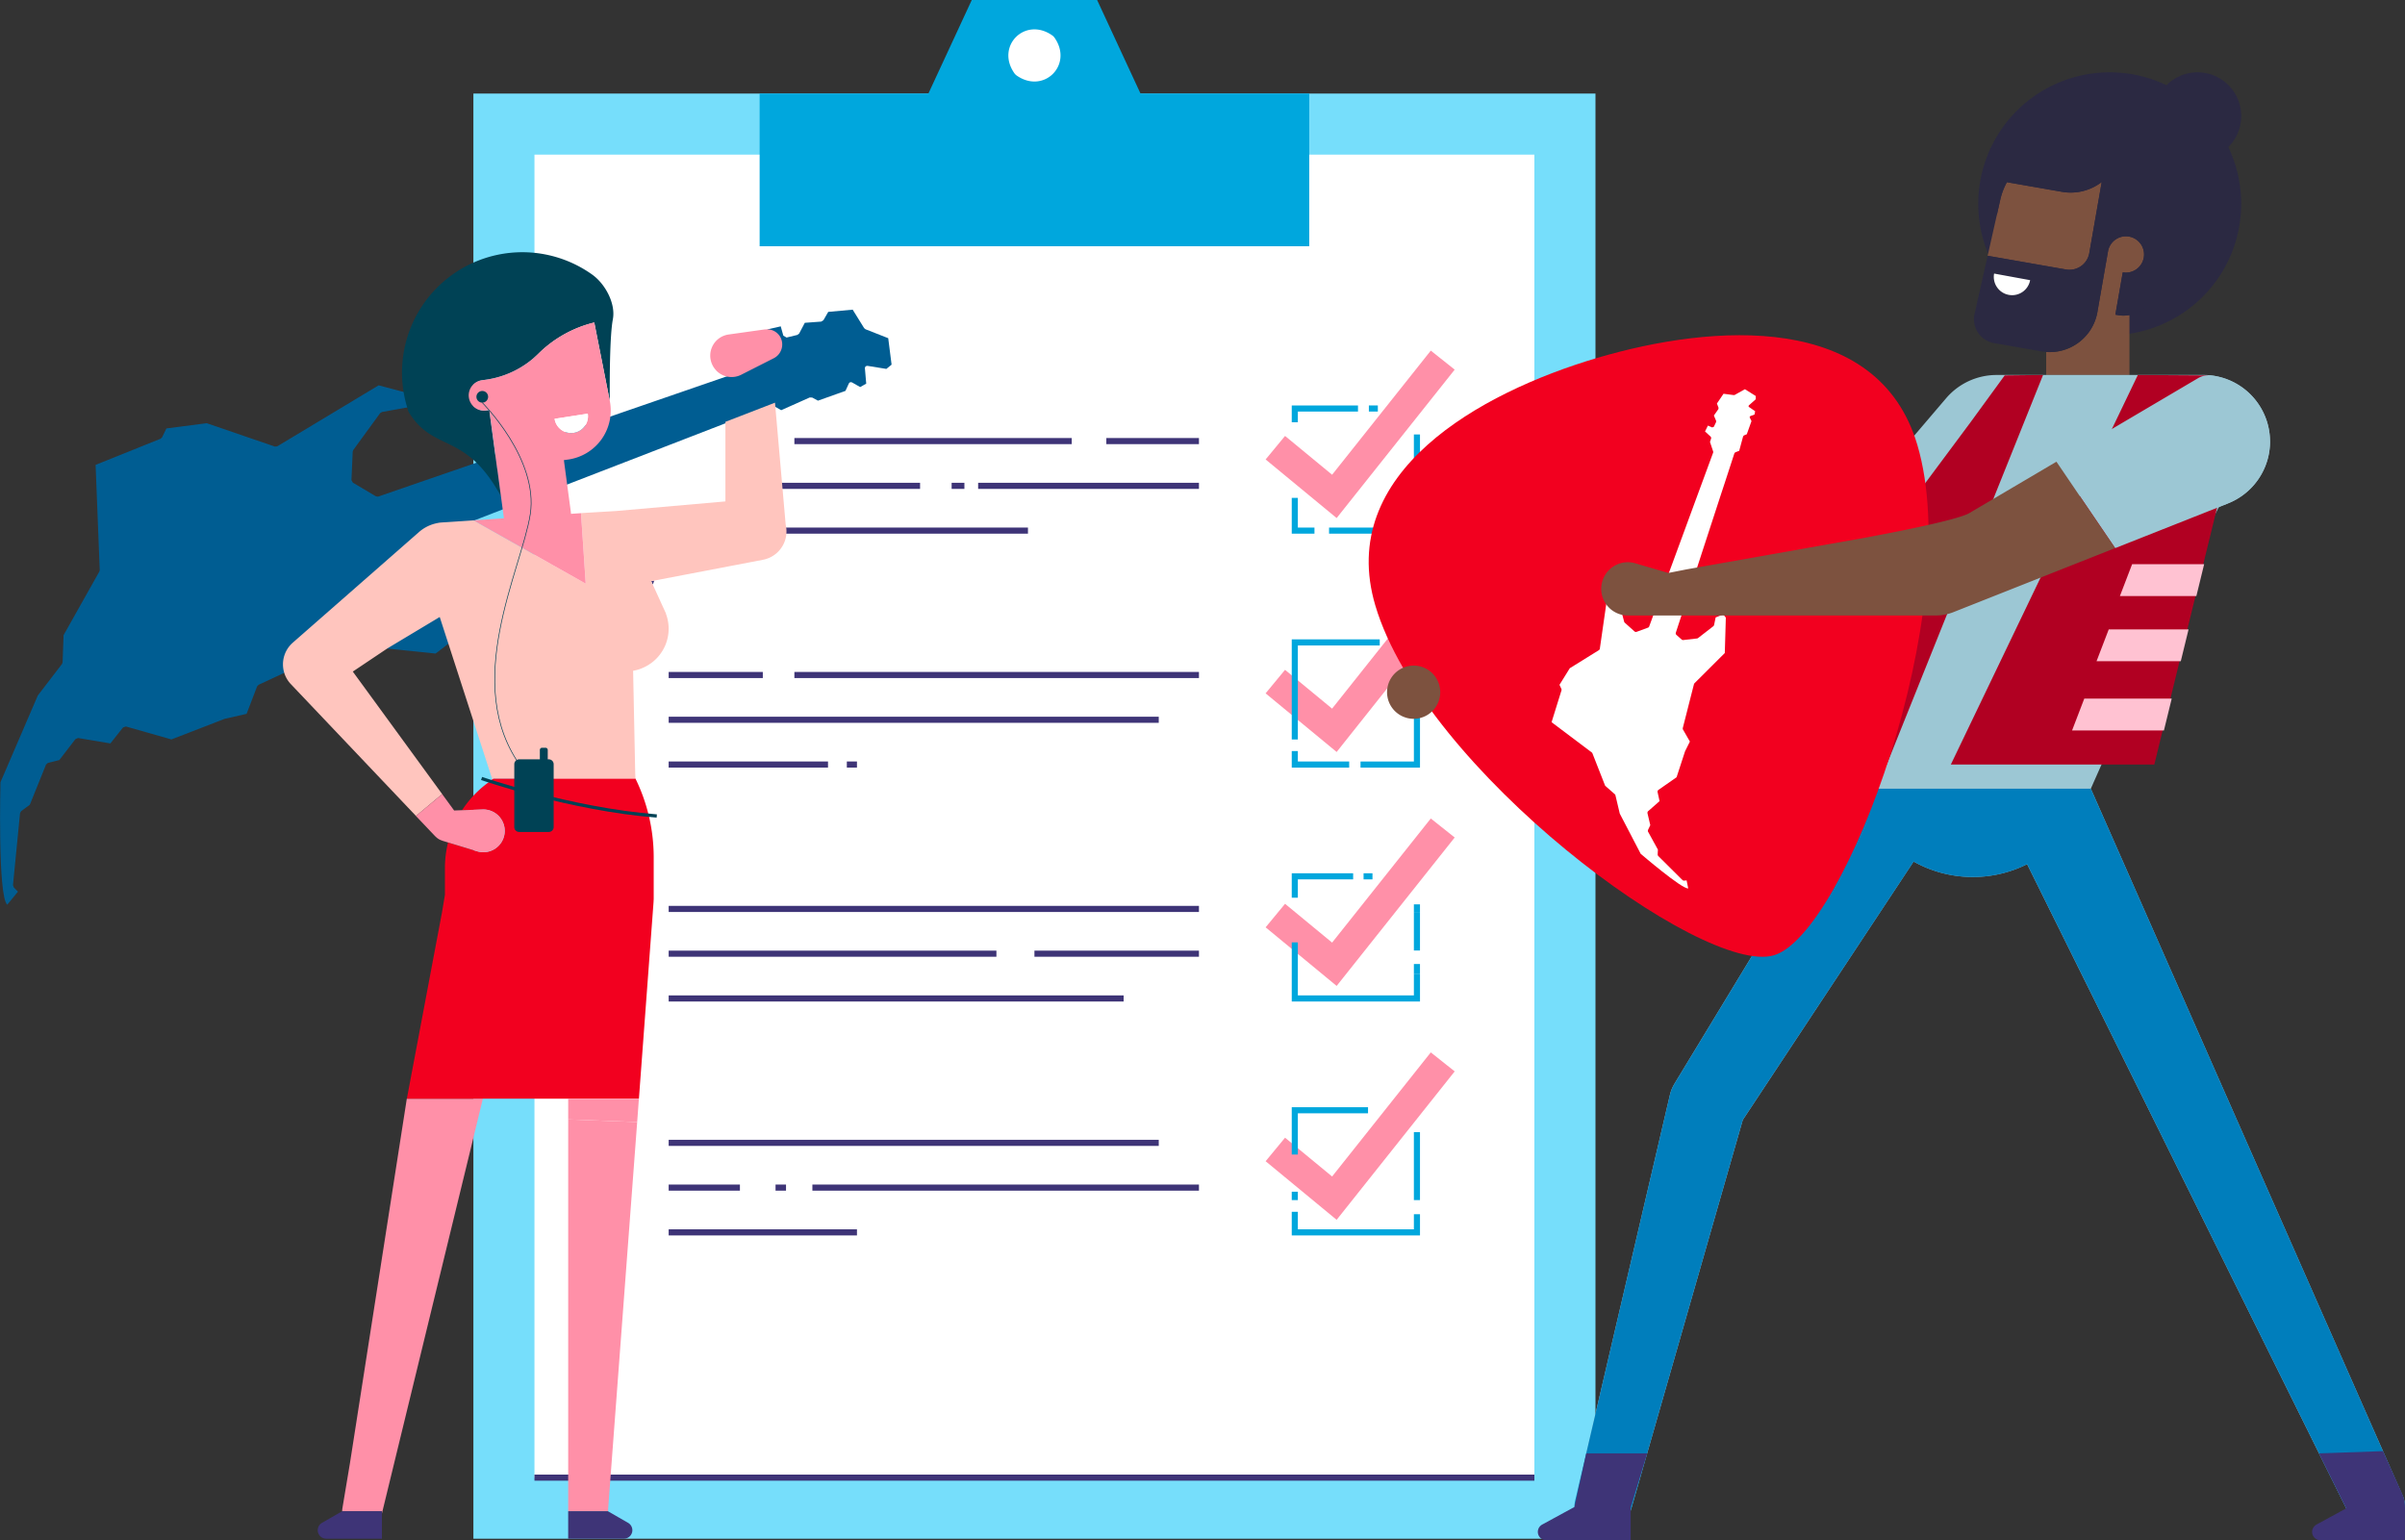<svg xmlns="http://www.w3.org/2000/svg" width="368" height="235.707" viewBox="0 0 368 235.707">
  <rect x="0" y="0" width="368" height="235.707" fill="#333333" stroke="none"/>
  <g id="Grupo_857" data-name="Grupo 857" transform="translate(-705.455 -2168.223)">
    <path id="Caminho_1763" data-name="Caminho 1763" d="M357.308,728.743a20.116,20.116,0,1,1-20.116-20.116,20.117,20.117,0,0,1,20.116,20.116" transform="translate(691.082 1470.665)" fill="#2b2942"/>
    <path id="Caminho_1764" data-name="Caminho 1764" d="M343,715.312a6.686,6.686,0,1,1-6.685-6.685A6.684,6.684,0,0,1,343,715.312" transform="translate(705.393 1470.665)" fill="#2b2942"/>
    <rect id="Retângulo_514" data-name="Retângulo 514" width="171.696" height="221.153" transform="translate(777.89 2182.541)" fill="#76defb"/>
    <rect id="Retângulo_515" data-name="Retângulo 515" width="153.004" height="202.463" transform="translate(787.235 2191.886)" fill="#fff"/>
    <path id="Caminho_1765" data-name="Caminho 1765" d="M277,754.149l-10.867-8.968,2.973-3.6,7.2,5.938,15.1-18.994,3.658,2.909Z" transform="translate(632.981 1493.353)" fill="#ff90a8"/>
    <path id="Caminho_1766" data-name="Caminho 1766" d="M254.744,734.992h0Z" transform="translate(619.996 1500.732)" fill="#fff"/>
    <rect id="Retângulo_516" data-name="Retângulo 516" width="14.172" height="0.935" transform="translate(874.74 2235.255)" fill="#3e3477"/>
    <path id="Caminho_1767" data-name="Caminho 1767" d="M232.443,734.992h0Z" transform="translate(594.563 1500.732)" fill="#fff"/>
    <rect id="Retângulo_517" data-name="Retângulo 517" width="42.438" height="0.935" transform="translate(827.007 2235.255)" fill="#3e3477"/>
    <path id="Caminho_1768" data-name="Caminho 1768" d="M245.58,738.192h0Z" transform="translate(609.545 1504.381)" fill="#fff"/>
    <rect id="Retângulo_518" data-name="Retângulo 518" width="33.787" height="0.935" transform="translate(855.125 2242.104)" fill="#3e3477"/>
    <path id="Caminho_1769" data-name="Caminho 1769" d="M243.684,738.192h0Z" transform="translate(607.383 1504.381)" fill="#fff"/>
    <rect id="Retângulo_519" data-name="Retângulo 519" width="1.954" height="0.935" transform="translate(851.069 2242.104)" fill="#3e3477"/>
    <path id="Caminho_1770" data-name="Caminho 1770" d="M231.352,738.192h0Z" transform="translate(593.319 1504.381)" fill="#fff"/>
    <rect id="Retângulo_520" data-name="Retângulo 520" width="21.569" height="0.935" transform="translate(824.671 2242.104)" fill="#3e3477"/>
    <path id="Caminho_1771" data-name="Caminho 1771" d="M223.457,741.393h0Z" transform="translate(584.316 1508.032)" fill="#fff"/>
    <rect id="Retângulo_521" data-name="Retângulo 521" width="54.977" height="0.935" transform="translate(807.771 2248.956)" fill="#3e3477"/>
    <path id="Caminho_1772" data-name="Caminho 1772" d="M277,770.872,266.13,761.9l2.973-3.6,7.2,5.937,15.1-18.992,3.658,2.906Z" transform="translate(632.981 1512.427)" fill="#ff90a8"/>
    <path id="Caminho_1773" data-name="Caminho 1773" d="M232.443,751.716h0Z" transform="translate(594.563 1519.804)" fill="#fff"/>
    <rect id="Retângulo_522" data-name="Retângulo 522" width="61.905" height="0.935" transform="translate(827.007 2271.052)" fill="#3e3477"/>
    <path id="Caminho_1774" data-name="Caminho 1774" d="M223.457,751.716h0Z" transform="translate(584.316 1519.804)" fill="#fff"/>
    <rect id="Retângulo_523" data-name="Retângulo 523" width="14.405" height="0.935" transform="translate(807.773 2271.052)" fill="#3e3477"/>
    <path id="Caminho_1775" data-name="Caminho 1775" d="M223.457,754.917h0Z" transform="translate(584.316 1523.455)" fill="#fff"/>
    <rect id="Retângulo_524" data-name="Retângulo 524" width="74.988" height="0.935" transform="translate(807.773 2277.903)" fill="#3e3477"/>
    <path id="Caminho_1776" data-name="Caminho 1776" d="M236.194,758.117h0Z" transform="translate(598.841 1527.104)" fill="#fff"/>
    <rect id="Retângulo_525" data-name="Retângulo 525" width="1.55" height="0.935" transform="translate(835.033 2284.752)" fill="#3e3477"/>
    <path id="Caminho_1777" data-name="Caminho 1777" d="M223.457,758.117h0Z" transform="translate(584.316 1527.104)" fill="#fff"/>
    <rect id="Retângulo_526" data-name="Retângulo 526" width="24.382" height="0.935" transform="translate(807.771 2284.752)" fill="#3e3477"/>
    <path id="Caminho_1778" data-name="Caminho 1778" d="M277,787.6l-10.867-8.968,2.973-3.6,7.2,5.938,15.1-18.992,3.658,2.907Z" transform="translate(632.981 1531.5)" fill="#ff90a8"/>
    <path id="Caminho_1779" data-name="Caminho 1779" d="M223.457,768.44h0Z" transform="translate(584.316 1538.877)" fill="#fff"/>
    <rect id="Retângulo_527" data-name="Retângulo 527" width="81.139" height="0.935" transform="translate(807.773 2306.85)" fill="#3e3477"/>
    <path id="Caminho_1780" data-name="Caminho 1780" d="M249.6,771.641h0Z" transform="translate(614.135 1542.527)" fill="#fff"/>
    <rect id="Retângulo_528" data-name="Retângulo 528" width="25.174" height="0.935" transform="translate(863.738 2313.7)" fill="#3e3477"/>
    <path id="Caminho_1781" data-name="Caminho 1781" d="M223.457,771.641h0Z" transform="translate(584.316 1542.527)" fill="#fff"/>
    <rect id="Retângulo_529" data-name="Retângulo 529" width="50.148" height="0.935" transform="translate(807.773 2313.7)" fill="#3e3477"/>
    <path id="Caminho_1782" data-name="Caminho 1782" d="M223.457,774.841h0Z" transform="translate(584.316 1546.177)" fill="#fff"/>
    <rect id="Retângulo_530" data-name="Retângulo 530" width="69.615" height="0.935" transform="translate(807.773 2320.551)" fill="#3e3477"/>
    <path id="Caminho_1783" data-name="Caminho 1783" d="M271.225,744.061h-3.007v-5.009Z" transform="translate(635.362 1505.363)" fill="#fff"/>
    <path id="Caminho_1784" data-name="Caminho 1784" d="M271.475,744.528H268v-5.475h.935v4.54h2.541Z" transform="translate(635.112 1505.363)" fill="#00a7dd"/>
    <path id="Caminho_1785" data-name="Caminho 1785" d="M284.581,749.7H270.666v-.935h12.979V734.519h.935Z" transform="translate(638.154 1500.193)" fill="#00a7dd"/>
    <path id="Caminho_1786" data-name="Caminho 1786" d="M273.512,732.661h0Z" transform="translate(641.4 1498.074)" fill="#fff"/>
    <rect id="Retângulo_531" data-name="Retângulo 531" width="1.372" height="0.935" transform="translate(914.912 2230.268)" fill="#00a7dd"/>
    <path id="Caminho_1787" data-name="Caminho 1787" d="M268.218,734.771v-2.11h9.666Z" transform="translate(635.362 1498.073)" fill="#fff"/>
    <path id="Caminho_1788" data-name="Caminho 1788" d="M268.934,735.02H268v-2.577h10.135v.936h-9.2Z" transform="translate(635.112 1497.825)" fill="#00a7dd"/>
    <path id="Caminho_1789" data-name="Caminho 1789" d="M276.79,759.683H268v-2.53h.935v1.595h7.855Z" transform="translate(635.112 1526.005)" fill="#00a7dd"/>
    <path id="Caminho_1790" data-name="Caminho 1790" d="M282.016,764.484h-9.1v-.935h8.166V752.943h.935Z" transform="translate(640.719 1521.204)" fill="#00a7dd"/>
    <rect id="Retângulo_532" data-name="Retângulo 532" width="0.935" height="1.691" transform="translate(921.799 2270.292)" fill="#00a7dd"/>
    <path id="Caminho_1791" data-name="Caminho 1791" d="M268.934,764.488H268V749.167h13.463v.935H268.934Z" transform="translate(635.112 1516.898)" fill="#00a7dd"/>
    <path id="Caminho_1792" data-name="Caminho 1792" d="M287.623,779.881H268v-9.05h.935v8.114h17.753V775.7h.935Z" transform="translate(635.112 1541.604)" fill="#00a7dd"/>
    <rect id="Retângulo_533" data-name="Retângulo 533" width="0.935" height="1.556" transform="translate(921.799 2315.746)" fill="#00a7dd"/>
    <rect id="Retângulo_534" data-name="Retângulo 534" width="0.935" height="5.897" transform="translate(921.799 2307.783)" fill="#00a7dd"/>
    <rect id="Retângulo_535" data-name="Retângulo 535" width="0.935" height="1.167" transform="translate(921.799 2306.617)" fill="#00a7dd"/>
    <rect id="Retângulo_536" data-name="Retângulo 536" width="1.363" height="0.935" transform="translate(914.102 2301.861)" fill="#00a7dd"/>
    <path id="Caminho_1793" data-name="Caminho 1793" d="M268.934,769.631H268v-3.739h9.394v.933h-8.459Z" transform="translate(635.112 1535.971)" fill="#00a7dd"/>
    <rect id="Retângulo_537" data-name="Retângulo 537" width="0.935" height="1.282" transform="translate(903.111 2350.592)" fill="#00a7dd"/>
    <path id="Caminho_1794" data-name="Caminho 1794" d="M287.623,793.711H268v-3.617h.935v2.682h17.753v-2.312h.935Z" transform="translate(635.112 1563.571)" fill="#00a7dd"/>
    <rect id="Retângulo_538" data-name="Retângulo 538" width="0.935" height="10.396" transform="translate(921.799 2341.478)" fill="#00a7dd"/>
    <path id="Caminho_1795" data-name="Caminho 1795" d="M277,804.322l-10.867-8.968,2.973-3.6,7.2,5.938,15.1-18.994,3.658,2.909Z" transform="translate(632.981 1550.572)" fill="#ff90a8"/>
    <path id="Caminho_1796" data-name="Caminho 1796" d="M223.457,785.165h0Z" transform="translate(584.316 1557.95)" fill="#fff"/>
    <rect id="Retângulo_539" data-name="Retângulo 539" width="74.988" height="0.935" transform="translate(807.773 2342.647)" fill="#3e3477"/>
    <path id="Caminho_1797" data-name="Caminho 1797" d="M233.73,788.365h0Z" transform="translate(596.032 1561.6)" fill="#fff"/>
    <rect id="Retângulo_540" data-name="Retângulo 540" width="59.151" height="0.935" transform="translate(829.762 2349.496)" fill="#3e3477"/>
    <path id="Caminho_1798" data-name="Caminho 1798" d="M231.1,788.365h0Z" transform="translate(593.029 1561.6)" fill="#fff"/>
    <rect id="Retângulo_541" data-name="Retângulo 541" width="1.601" height="0.935" transform="translate(824.126 2349.496)" fill="#3e3477"/>
    <path id="Caminho_1799" data-name="Caminho 1799" d="M223.457,788.365h0Z" transform="translate(584.316 1561.6)" fill="#fff"/>
    <rect id="Retângulo_542" data-name="Retângulo 542" width="10.901" height="0.935" transform="translate(807.773 2349.496)" fill="#3e3477"/>
    <path id="Caminho_1800" data-name="Caminho 1800" d="M223.457,791.566h0Z" transform="translate(584.316 1565.25)" fill="#fff"/>
    <rect id="Retângulo_543" data-name="Retângulo 543" width="28.812" height="0.935" transform="translate(807.771 2356.347)" fill="#3e3477"/>
    <rect id="Retângulo_544" data-name="Retângulo 544" width="153.004" height="0.935" transform="translate(787.235 2393.88)" fill="#3e3477"/>
    <path id="Caminho_1801" data-name="Caminho 1801" d="M229.959,717.775v23.361h84.1V717.775h-25.82L281.6,703.456h-19.18l-6.64,14.319Z" transform="translate(591.731 1464.767)" fill="#00a7dd"/>
    <rect id="Retângulo_545" data-name="Retângulo 545" width="0.935" height="1.909" transform="translate(777.422 2330.151)" fill="#00a7dd"/>
    <rect id="Retângulo_546" data-name="Retângulo 546" width="0.935" height="22.5" transform="translate(777.422 2305.352)" fill="#00a7dd"/>
    <path id="Caminho_1802" data-name="Caminho 1802" d="M254.812,706.84c2.881,4.142-1.644,8.669-5.788,5.788a1.494,1.494,0,0,1-.375-.376c-2.881-4.142,1.644-8.669,5.788-5.786a1.481,1.481,0,0,1,.375.375" transform="translate(612.009 1467.162)" fill="#fff"/>
    <path id="Caminho_1803" data-name="Caminho 1803" d="M268.934,789.863H268v-7.247h11.672v.935H268.934Z" transform="translate(635.112 1555.043)" fill="#00a7dd"/>
    <path id="Caminho_1804" data-name="Caminho 1804" d="M176.749,816.669l1.65-2.012-.64-.657-.118-.342,1.081-11.025.173-.3,1.325-.984L182.7,795.2l.3-.255,1.729-.426,2.468-3.211.409-.163,4.936.826,1.941-2.448.449-.143,6.95,1.98,8.149-3.155,3.354-.76L215,783.233l.218-.235,13.209-6.141.229-.041,13.654,1.4,8.953-6.888.276-1.288-2.271-1.257L247,769.96l-.3.039-6.139-1.417-.208-.113-3.29-3.209-.133-.323.1-2.487.283-.387,7.335-2.834,6.6-2.554,6.986-2.7,4.06-1.571,5.017-1.941,4.78-1.847,5.34-2.066,3.268-1.263,3.722-1.441L287.9,742.5l5.751-2.226.36.03,1.177.672,4.371-1.948.385.017.869.473,4.21-1.5.535-1.169.188-.167.253.028,1.276.725.923-.524-.205-2.4.1-.25.261-.077,2.926.473.8-.651-.514-4.05-3.472-1.365-.214-.176-1.753-2.825-3.739.34-.736,1.274-.338.212-2.513.186-.86,1.635-.276.218-1.655.4-.492-.285-.4-1.426-2.033.467-.154,2.521-.268.366-1.179.456-1.738,2.746-.2.167-4.037,1.4-3.418,1.177-3.138,1.083-3.316,1.143-5.028,1.734-4.944,1.706-5.248,1.811-4.033,1.389-7.562,2.609-6.515,2.245-8.8,3.037-.325-.043-3.542-2.1-.208-.381.191-4.366.083-.238,4.118-5.651.276-.171,4.638-.839-.362-1.974-4.786-1.267-15.514,9.334-.364.036-10.424-3.576-6.173.8-.661,1.363-.229.214-9.942,4,.631,16.083-.056.238-5.477,9.739-.148,4.155-.086.246-3.707,4.831-5.715,13.279s-.439,17.344,1.034,18.735" transform="translate(529.801 1490.019)" fill="#005d92"/>
    <path id="Caminho_1805" data-name="Caminho 1805" d="M216.274,785.558v57.89h6.075l.009,0,4.471-59.559-.006,0-10.548-.4Z" transform="translate(576.124 1556.041)" fill="#ff90a8"/>
    <path id="Caminho_1806" data-name="Caminho 1806" d="M201.309,837.75l-.276,1.655-.452,2.7-.422,2.532h0a3.016,3.016,0,0,0-.045.505h6.075v.366l15.456-63.5h-11.64Z" transform="translate(557.698 1554.349)" fill="#ff90a8"/>
    <path id="Caminho_1807" data-name="Caminho 1807" d="M245.206,731.735l.614,2.414-.908-3.574h0Z" transform="translate(608.782 1495.695)" fill="#edeafd"/>
    <path id="Caminho_1808" data-name="Caminho 1808" d="M222.448,745.577c.079-.2.156-.4.231-.612l-.471.09Z" transform="translate(582.892 1512.105)" fill="#3e3477"/>
    <path id="Caminho_1809" data-name="Caminho 1809" d="M217.765,740.11a.368.368,0,0,1-.049,0l0,0Z" transform="translate(577.766 1506.568)" fill="#ff90a8"/>
    <path id="Caminho_1810" data-name="Caminho 1810" d="M212.709,740.514l-1.935.128Z" transform="translate(569.852 1507.029)" fill="#ffc5be"/>
    <path id="Caminho_1811" data-name="Caminho 1811" d="M239.708,759.113H217.985l-.167.128-1,.782a16.177,16.177,0,0,0-3.63,3.951l3.157-.111a3.27,3.27,0,1,1-.837,6.4v0l-4.463-1.355a16.178,16.178,0,0,0-.479,3.893v4.122l.09-.537-.537,3.215-5.377,28.517H240.25l2.245-30.154h-.006c.011-.163.024-.325.024-.49v-6.4a27.375,27.375,0,0,0-2.8-11.959Z" transform="translate(562.968 1528.24)" fill="#f2001f"/>
    <rect id="Retângulo_547" data-name="Retângulo 547" width="0.935" height="1.92" transform="translate(802.23 2253.125) rotate(-24.511)" fill="#ffc5be"/>
    <path id="Caminho_1812" data-name="Caminho 1812" d="M272.807,750.919h0l-1.637-18.675-7.586,2.935,0,12.177-16.738,1.471-4.182.25v0h-.051l-.088.006-.043,0-2.528.169,1.535-.1.721,10.786-17.164-9.685-4.968.332a3.775,3.775,0,0,0-.546.081,6.044,6.044,0,0,0-2.241.92,5.882,5.882,0,0,0-.625.488l0,0-5.905,5.176-1.577,1.383-1.548,1.357-10.251,8.985h0a4.413,4.413,0,0,0-.653,5.916,4.538,4.538,0,0,0,.37.439l0,0,10.85,11.43,8.286,8.731,0,0,4.009-3.346,0,0L208.8,776.452l-2.23-3.054,2.1-1.408,1.661-1.113,1.539-1.032,8-4.8,8.046,24.839.167-.128h21.723c0-.244,0-.488-.021-.732l-.323-15.749a6.438,6.438,0,0,0,1.941-.666,6.511,6.511,0,0,0,3.082-8.054l.021-.009-2.038-4.463-.24-.522.471-.09,16.644-3.185,0-.006c.068-.013.135-.021.2-.039a4.412,4.412,0,0,0,3.262-5.321" transform="translate(552.869 1497.598)" fill="#ffc5be"/>
    <path id="Caminho_1813" data-name="Caminho 1813" d="M216.274,783.491l10.548.4v0Z" transform="translate(576.124 1556.041)" fill="#887ae2"/>
    <path id="Caminho_1814" data-name="Caminho 1814" d="M216.274,782.006v3.176l10.548.4h.006l.265-3.575Z" transform="translate(576.124 1554.348)" fill="#ff90a8"/>
    <path id="Caminho_1815" data-name="Caminho 1815" d="M214.762,768.984a3.27,3.27,0,1,0,.835-6.4l-3.155.111-1.209.043L209.4,760.23l-4.011,3.348,1.321,1.391,1.674,1.764.009-.007a2.305,2.305,0,0,0,1.006.621v.011l.9.274,4.463,1.355Z" transform="translate(563.71 1529.514)" fill="#ff90a8"/>
    <path id="Caminho_1816" data-name="Caminho 1816" d="M207.787,767.182l-.09.537-.447,2.678Z" transform="translate(565.832 1537.442)" fill="#ff90a8"/>
    <path id="Caminho_1817" data-name="Caminho 1817" d="M208.183,811.5h-6.075l-3.084,1.774a1.3,1.3,0,0,0,.649,2.431h8.51V811.5Z" transform="translate(555.708 1587.986)" fill="#3e3477"/>
    <path id="Caminho_1818" data-name="Caminho 1818" d="M227.34,733.3a3.27,3.27,0,0,0,3.838.649l5-2.538a2.351,2.351,0,0,0,.678-.531,2.369,2.369,0,0,0,.345-2.611,2.33,2.33,0,0,0-2.4-1.246l0-.011-5.552.781,0,0a3.264,3.264,0,0,0-2.476,4.685l.015.032a3.258,3.258,0,0,0,.559.785" transform="translate(587.701 1491.618)" fill="#ff90a8"/>
    <path id="Caminho_1819" data-name="Caminho 1819" d="M222.348,811.5h-6.075v4.206h8.51a1.3,1.3,0,0,0,.649-2.431l-3.076-1.77Z" transform="translate(576.123 1587.986)" fill="#3e3477"/>
    <path id="Caminho_1820" data-name="Caminho 1820" d="M334.67,732.4a4.618,4.618,0,0,1-1.7.024l-.456-.079,1.132-6.479a2.777,2.777,0,1,0-2.256-3.213l-.133.749h0l-1.494,8.54a7.406,7.406,0,0,1-7.832,6.111v3.525H334.67Z" transform="translate(696.621 1484.032)" fill="#7d523f"/>
    <path id="Caminho_1821" data-name="Caminho 1821" d="M310.534,754.856v0Z" transform="translate(683.62 1523.385)" fill="#00a7dd"/>
    <path id="Caminho_1822" data-name="Caminho 1822" d="M329.729,729.854a3.086,3.086,0,0,0,3.562-2.459l1.909-10.927a7.768,7.768,0,0,1-6.081,1.5l-8.425-1.473a10.256,10.256,0,0,0-1.014,2.671l-.524,2.331-1.408,6.256Z" transform="translate(691.846 1479.607)" fill="#7d523f"/>
    <path id="Caminho_1823" data-name="Caminho 1823" d="M335.66,742.028l1.492-8.54.131-.749a2.778,2.778,0,1,1,2.258,3.215h0l-1.132,6.477.456.079a4.578,4.578,0,0,0,1.7-.023,4.624,4.624,0,0,0,3.656-3.739l.873-5,1.169-6.678a9.254,9.254,0,0,0-6.956-10.587,3.7,3.7,0,0,0-6.162-2.581,3.676,3.676,0,0,0-2.337-1.447l-.456-.081-4.426-.773-.006,0-.278-.047a3.689,3.689,0,0,0-1.265,0c-2.277.244-6.892,14.6-4.1,15.612l.524-2.329a10.2,10.2,0,0,1,1.014-2.673l8.425,1.473a7.768,7.768,0,0,0,6.081-1.5l-1.911,10.927a3.084,3.084,0,0,1-3.56,2.459l-11.982-2.093-2.006,8.889a3.71,3.71,0,0,0,2.98,4.467l7.25,1.267c.248.043.494.073.741.092a7.408,7.408,0,0,0,7.832-6.113m-15.807-5.882,5.512,1.008a2.8,2.8,0,1,1-5.512-1.008" transform="translate(690.729 1473.942)" fill="#2b2942"/>
    <path id="Caminho_1824" data-name="Caminho 1824" d="M320.485,726.275a2.8,2.8,0,0,0,3.26-2.252l-5.512-1.008a2.8,2.8,0,0,0,2.252,3.26" transform="translate(692.349 1487.073)" fill="#fff"/>
    <path id="Caminho_1825" data-name="Caminho 1825" d="M383.572,747.229h0l4.525-8.671-31.154,5.6-19.364,14.474a47.008,47.008,0,0,1,.349,5.636c0,.559-.009,1.117-.028,1.672l-1.019-.036c0-.034,0-.071,0-.107a45.875,45.875,0,0,1-.563,5.833c0-.032.011-.062.017-.094l1.006.161a46.616,46.616,0,0,1-5.075,14.927l-.9-.486q-.629,1.159-1.325,2.28c.036-.06.075-.118.111-.176l.869.531a47.7,47.7,0,0,1-9.938,11.524l-17.577,28.971.007,0a5.846,5.846,0,0,0-.7,1.7l0,0-14.493,62.085h0a4.344,4.344,0,0,0-.115.98h8.6v.608l17.158-59.836,26.137-39.54a18.537,18.537,0,0,0,17.367.4L406.3,894.248l.39-.212h8.6a4.247,4.247,0,0,0-.366-1.732l0,0-1.28-2.9-7.421-16.828-1.768-4.007-1.92-4.356-.873-1.98L391.016,838.09l-23.555-53.414v0l-.246-.557.092-.205.216-.484v-.006l11.822-26.657,1.278-2.881,1.98-4.465" transform="translate(658.164 1504.799)" fill="#9cc7d4"/>
    <path id="Caminho_1826" data-name="Caminho 1826" d="M307.314,738.837c.3.385.591.775.875,1.169l.289.411c.3.426.595.856.88,1.293l.206.315q.469.729.91,1.475l.1.173a45.867,45.867,0,0,1,2.335,4.583l1.025-.2a46.637,46.637,0,0,0-7.376-11.768l-.773.663c.09.1.171.212.261.317.31.37.619.741.916,1.12.118.15.233.3.349.452" transform="translate(678.208 1502.208)" fill="#fff"/>
    <path id="Caminho_1827" data-name="Caminho 1827" d="M310.8,747.936a45.743,45.743,0,0,1,.357,5.636c0,.488-.011.974-.026,1.458,0,.023,0,.047,0,.073s0,.071,0,.1l1.019.036q.029-.832.028-1.672a47.03,47.03,0,0,0-.349-5.636Z" transform="translate(683.92 1515.494)" fill="#fff"/>
    <path id="Caminho_1828" data-name="Caminho 1828" d="M311.764,747.462v0h-1.032v0Z" transform="translate(683.846 1514.95)" fill="#fff"/>
    <rect id="Retângulo_548" data-name="Retângulo 548" width="6.706" height="1.019" transform="translate(971.431 2262.411)" fill="#00506e"/>
    <path id="Caminho_1829" data-name="Caminho 1829" d="M322.186,755.121l-24.531,4.81,1.4,7.138h27.626v0h6.156c.2,0,.4-.011.6-.03.058,0,.113-.013.171-.021.143-.015.285-.036.428-.062.071-.013.143-.028.214-.043.128-.028.255-.058.381-.094.071-.017.139-.036.208-.058.034-.011.071-.017.1-.028l.3-.1.126-.051,42.059-16.657,0-.006a10.184,10.184,0,0,0-3.746-19.656H342.032a10.16,10.16,0,0,0-7.746,3.585l0,0-13.652,16.01a46.924,46.924,0,0,1,2.581,5.062Z" transform="translate(668.933 1495.342)" fill="#9cc7d4"/>
    <path id="Caminho_1830" data-name="Caminho 1830" d="M414.925,868.031l0,0-1.278-2.9L406.226,848.3l-1.766-4.007-1.922-4.356-.873-1.98-10.646-24.144L367.463,760.4v0l-.246-.557H333.531q-.594,1.268-1.263,2.5l-.895-.486c-.42.775-.863,1.533-1.325,2.28.036-.06.075-.118.111-.176l.867.533a47.634,47.634,0,0,1-9.936,11.522l-17.577,28.971.007,0a5.865,5.865,0,0,0-.7,1.7h-.006l-14.491,62.083h0a4.239,4.239,0,0,0-.118.98h8.6v.608l17.16-59.835L340.107,771a18.555,18.555,0,0,0,17.365.4L406.3,869.974l.39-.212h8.6a4.29,4.29,0,0,0-.366-1.732" transform="translate(658.164 1529.073)" fill="#007ebc"/>
    <path id="Caminho_1831" data-name="Caminho 1831" d="M348.384,730.265,324.467,789.88h-26.15L337.288,737.5l5.227-7.17Z" transform="translate(669.688 1495.341)" fill="#b10022"/>
    <path id="Caminho_1832" data-name="Caminho 1832" d="M308.4,730.914h0c-17.9,5.308-39.91,17.539-33.883,37.868,7.464,25.169,50.1,56.758,60.985,53.532s29.409-52.954,21.946-78.123c-6.027-20.328-31.143-18.585-49.048-13.277" transform="translate(641.382 1492.099)" fill="#f2001f"/>
    <path id="Caminho_1833" data-name="Caminho 1833" d="M317.816,732.818l-1.064.944-.049.12.062.111.955.651-.086.5-.657.252-.086.086,0,.122.272.554-.721,2.016-.439.18-.122.139-.6,2.215-.606.233-.122.124-.916,2.812-.554,1.7-.6,1.819-.522,1.6-.852,2.611-.762,2.335-.8,2.453-.646,1.984-1.115,3.416-1.053,3.228-1.173,3.585.06.223.893.79.16.049,2.192-.25.1-.043,2.387-1.852.077-.122.25-1.2,1.156-.462.4.492-.158,5.417-4.662,4.649-.053.1-1.723,6.77.019.154,1.077,1.877L307,786.677l-1.3,3.983-2.842,1.984-.083.21.321,1.464-1.8,1.582-.064.2.445,1.892-.366.773,0,.186,1.53,2.785-.036.792.06.156,3.769,3.746.163.06.439-.039.246,1.224c-.963.124-7.275-5.3-7.275-5.3l-3.2-6.15-.672-2.845-.064-.1-1.5-1.316-1.958-4.989-.071-.092-6.169-4.645,1.528-4.908-.009-.152-.308-.657,1.575-2.539,4.491-2.789.1-.146,1.237-8.6,1.924-1.393.841.465-1.094,1.978-.019.154.85,3.245.062.1,1.565,1.4.205.039,1.854-.681.113-.107,1.543-4.193,1.141-3.1,1.325-3.6.706-1.92.92-2.5.865-2.357.88-2.393.582-1.579.55-1.492.6-1.629.706-1.922,0-.127-.492-1.479.188-.576-.056-.212-.891-.82.443-.9.653.285.255-.1.351-.738,0-.169-.347-.815.693-.989.024-.191-.25-.659,1.008-1.494,1.582.206.13-.026,1.56-.875,1.661,1.038Z" transform="translate(656.296 1496.504)" fill="#fff"/>
    <path id="Caminho_1834" data-name="Caminho 1834" d="M277.963,759.085a4.074,4.074,0,0,0,4.144-6.46,4.12,4.12,0,0,0-.777-.766,4.072,4.072,0,1,0-4.619,6.7,3.984,3.984,0,0,0,1,.454c.084.026.167.053.255.073" transform="translate(642.875 1519.032)" fill="#7d523f"/>
    <path id="Caminho_1835" data-name="Caminho 1835" d="M236.654,731.758c.46-2.371-1.132-5.387-3.144-6.832A18.41,18.41,0,0,0,205.233,745.4a2.352,2.352,0,0,0,.182.548c3.838,6.282,8.654,2.879,14.122,12.9l-1.789-13.191-.462.062a2.337,2.337,0,0,1-.623-4.632l.462-.062a14.264,14.264,0,0,0,8.142-4,18.279,18.279,0,0,1,8.545-4.773l2.376,12.01s-.116-9.493.467-12.492" transform="translate(562.576 1485.329)" fill="#004255"/>
    <path id="Caminho_1836" data-name="Caminho 1836" d="M227.045,766.481l-.721-10.786-1.535.1c-.006-.113-.013-.227-.028-.342l-1.057-7.879.608-.081a7.573,7.573,0,0,0,6.419-8.975l-2.376-12.01a18.3,18.3,0,0,0-8.547,4.773,14.266,14.266,0,0,1-8.14,4l-.462.062a2.337,2.337,0,1,0,.621,4.632l.464-.062,1.211,9.028.013,0,1.012,7.539-1.935.131-2.712.182ZM225.217,743.4a2.571,2.571,0,0,1-2.935-2.145l5.079-.79a2.571,2.571,0,0,1-2.145,2.935" transform="translate(568.033 1491.06)" fill="#ff90a8"/>
    <path id="Caminho_1837" data-name="Caminho 1837" d="M220.38,733.032l-5.079.79a2.57,2.57,0,1,0,5.079-.79" transform="translate(575.014 1498.497)" fill="#fff"/>
    <path id="Caminho_1838" data-name="Caminho 1838" d="M217.7,768.858h-4.531a.748.748,0,0,1-.747-.747V758.49a.747.747,0,0,1,.747-.745H217.7a.747.747,0,0,1,.747.745v9.621a.748.748,0,0,1-.747.747" transform="translate(571.727 1526.68)" fill="#004255"/>
    <path id="Caminho_1839" data-name="Caminho 1839" d="M215.121,768.031h-.539a.334.334,0,0,1-.334-.334V757.252a.334.334,0,0,1,.334-.334h.539a.334.334,0,0,1,.334.334V767.7a.334.334,0,0,1-.334.334" transform="translate(573.813 1525.737)" fill="#004255"/>
    <path id="Caminho_1840" data-name="Caminho 1840" d="M211.5,732.3a.893.893,0,1,1-.893-.893.893.893,0,0,1,.893.893" transform="translate(568.643 1496.647)" fill="#004255"/>
    <path id="Caminho_1841" data-name="Caminho 1841" d="M210.131,732.244s8.656,8.6,7.344,17.078-10.7,26.056-1.31,38.767" transform="translate(569.118 1497.598)" fill="none" stroke="#004255" stroke-miterlimit="10" stroke-width="0.099"/>
    <path id="Caminho_1842" data-name="Caminho 1842" d="M343.73,730.265,315.115,789.88h31.137l9.773-39.992,2.421-12.385-4.018-7.17Z" transform="translate(688.845 1495.341)" fill="#b10022"/>
    <path id="Caminho_1843" data-name="Caminho 1843" d="M210.081,759.113s13.6,4.715,26.807,5.739" transform="translate(569.062 1528.24)" fill="none" stroke="#004255" stroke-miterlimit="10" stroke-width="0.497"/>
    <path id="Caminho_1844" data-name="Caminho 1844" d="M355.347,740.429a10.19,10.19,0,0,0-9-10.12,3.251,3.251,0,0,0-2.025.428l-21.655,12.774,8.99,13.225,17.254-6.832,0-.009a10.184,10.184,0,0,0,6.443-9.467" transform="translate(697.455 1495.366)" fill="#9cc7d4"/>
    <path id="Caminho_1845" data-name="Caminho 1845" d="M325.651,753.4l-1.869,4.874h14.056l1.192-4.874Z" transform="translate(698.73 1521.729)" fill="#ffc2d2"/>
    <path id="Caminho_1846" data-name="Caminho 1846" d="M327.4,748.454l-1.869,4.874h12.892l1.19-4.874Z" transform="translate(700.723 1516.084)" fill="#ffc2d2"/>
    <path id="Caminho_1847" data-name="Caminho 1847" d="M329.071,743.793l-1.869,4.874h11.7l1.19-4.874Z" transform="translate(702.629 1510.769)" fill="#ffc2d2"/>
    <path id="Caminho_1848" data-name="Caminho 1848" d="M351.786,807.206l-9.792.345,4.167,8.41-4.51,2.459a1.328,1.328,0,0,0-.7.974,1.281,1.281,0,0,0,1.269,1.449h12.928v-5.066a5.07,5.07,0,0,0-.445-2.076Z" transform="translate(718.302 1583.086)" fill="#3e3477"/>
    <path id="Caminho_1849" data-name="Caminho 1849" d="M291.2,815.565h-.006l-4.936,2.693a1.278,1.278,0,0,0,.612,2.4H299.8v-5.094l2.526-8.2H293Z" transform="translate(655.175 1583.27)" fill="#3e3477"/>
    <path id="Caminho_1850" data-name="Caminho 1850" d="M359.783,736.465l-13.226,7.8c-1.7,1.188-14.747,3.583-14.747,3.583l-1.027.2-27.626,4.9-2.979.586.036.379-.047-.379.227-.045-5.058-1.477v0a4.125,4.125,0,0,0-1.145-.165,4.074,4.074,0,0,0-.36,8.131c.118.011.24.019.36.019h6.618l3.339,0h31.126l6.158,0c.2,0,.4-.013.6-.03l.169-.021c.143-.017.287-.036.428-.062l0,0c.214-.039.556-.122.764-.182l.036-.011.1-.03.3-.1.128-.049,24.8-9.825Z" transform="translate(660.337 1502.412)" fill="#7d523f"/>
  </g>
</svg>
